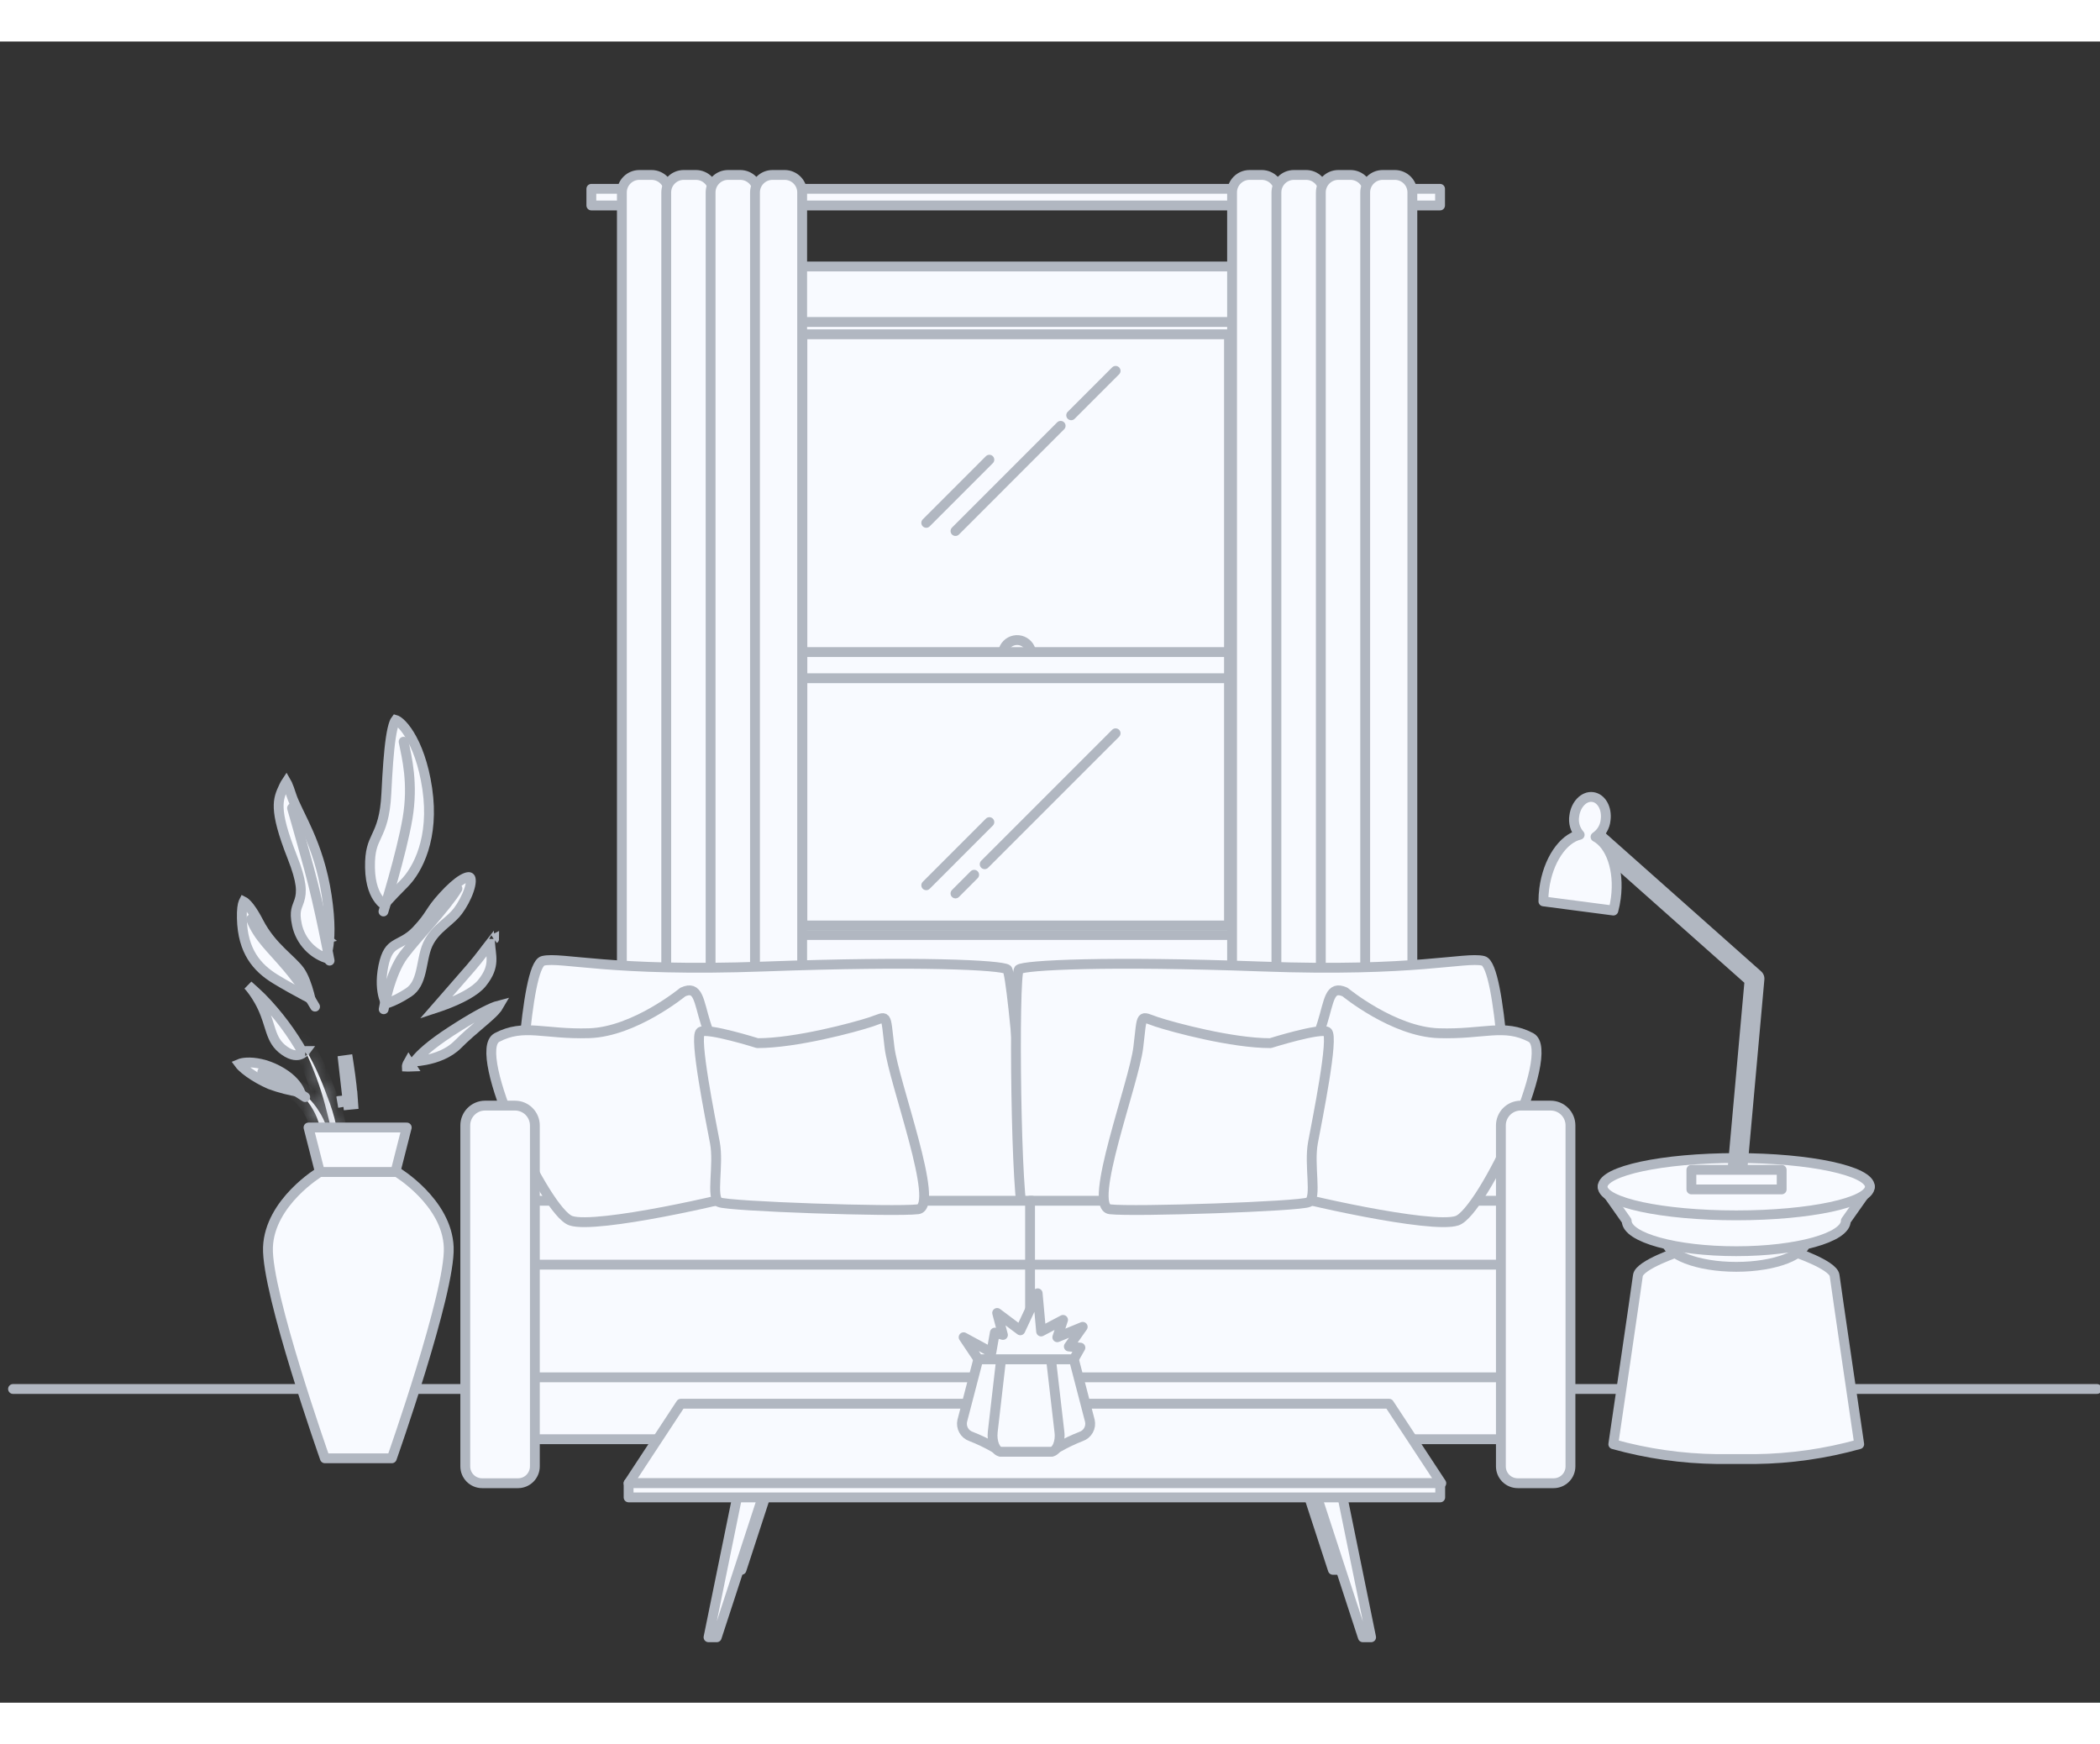 <svg width="177" height="147" viewBox="0 0 177 140" fill="none" xmlns="http://www.w3.org/2000/svg">
<rect x="0" y="0" width="177" height="140" fill="#333333" stroke="none"/>
<path d="M1.098 113.56L176.741 113.56" stroke="#B1B7C1" stroke-width="0.829" stroke-linecap="round" stroke-linejoin="round"/>
<path d="M105.481 22.235H65.738V76.938H105.481V22.235Z" fill="#F8FAFF" stroke="#B1B7C1" stroke-width="0.829" stroke-linecap="round" stroke-linejoin="round"/>
<path d="M103.585 24.673H67.63V74.497H103.585V24.673Z" fill="#F8FAFF" stroke="#B1B7C1" stroke-width="0.829" stroke-linecap="round" stroke-linejoin="round"/>
<path d="M89.398 32.387L80.533 41.255" stroke="#B1B7C1" stroke-width="0.829" stroke-linecap="round" stroke-linejoin="round"/>
<path d="M94.031 27.754L90.285 31.5" stroke="#B1B7C1" stroke-width="0.829" stroke-linecap="round" stroke-linejoin="round"/>
<path d="M83.389 35.242L78.069 40.565" stroke="#B1B7C1" stroke-width="0.829" stroke-linecap="round" stroke-linejoin="round"/>
<path d="M82.107 70.222L80.533 71.799" stroke="#B1B7C1" stroke-width="0.829" stroke-linecap="round" stroke-linejoin="round"/>
<path d="M94.031 58.299L82.994 69.335" stroke="#B1B7C1" stroke-width="0.829" stroke-linecap="round" stroke-linejoin="round"/>
<path d="M83.389 65.786L78.069 71.109" stroke="#B1B7C1" stroke-width="0.829" stroke-linecap="round" stroke-linejoin="round"/>
<path d="M86.927 51.639C86.927 51.402 86.856 51.17 86.724 50.974C86.591 50.777 86.404 50.623 86.185 50.533C85.966 50.443 85.725 50.42 85.492 50.466C85.26 50.513 85.046 50.627 84.879 50.795C84.712 50.963 84.598 51.177 84.552 51.409C84.506 51.642 84.529 51.883 84.62 52.102C84.711 52.321 84.865 52.508 85.062 52.639C85.259 52.771 85.491 52.841 85.728 52.841C86.046 52.84 86.352 52.714 86.576 52.488C86.801 52.263 86.927 51.957 86.927 51.639Z" fill="#F8FAFF" stroke="#B1B7C1" stroke-width="0.829" stroke-linecap="round" stroke-linejoin="round"/>
<path d="M103.585 51.454H67.63V53.659H103.585V51.454Z" fill="#F8FAFF" stroke="#B1B7C1" stroke-width="0.829" stroke-linecap="round" stroke-linejoin="round"/>
<path d="M106.651 18.959H64.805V23.635H106.651V18.959Z" fill="#F8FAFF" stroke="#B1B7C1" stroke-width="0.829" stroke-linecap="round" stroke-linejoin="round"/>
<path d="M106.651 75.301H64.805V79.976H106.651V75.301Z" fill="#F8FAFF" stroke="#B1B7C1" stroke-width="0.829" stroke-linecap="round" stroke-linejoin="round"/>
<path d="M121.377 12.414H49.842V13.817H121.377V12.414Z" fill="#F8FAFF" stroke="#B1B7C1" stroke-width="0.829" stroke-linecap="round" stroke-linejoin="round"/>
<path d="M54.915 11.244H53.89C53.075 11.244 52.415 11.905 52.415 12.719V83.644C52.415 84.459 53.075 85.119 53.89 85.119H54.915C55.73 85.119 56.39 84.459 56.39 83.644V12.719C56.39 11.905 55.73 11.244 54.915 11.244Z" fill="#F8FAFF" stroke="#B1B7C1" stroke-width="0.829" stroke-linecap="round" stroke-linejoin="round"/>
<path d="M58.654 11.244H57.629C56.814 11.244 56.154 11.905 56.154 12.719V83.644C56.154 84.459 56.814 85.119 57.629 85.119H58.654C59.469 85.119 60.13 84.459 60.13 83.644V12.719C60.13 11.905 59.469 11.244 58.654 11.244Z" fill="#F8FAFF" stroke="#B1B7C1" stroke-width="0.829" stroke-linecap="round" stroke-linejoin="round"/>
<path d="M62.393 11.244H61.368C60.553 11.244 59.893 11.905 59.893 12.719V83.644C59.893 84.459 60.553 85.119 61.368 85.119H62.393C63.208 85.119 63.868 84.459 63.868 83.644V12.719C63.868 11.905 63.208 11.244 62.393 11.244Z" fill="#F8FAFF" stroke="#B1B7C1" stroke-width="0.829" stroke-linecap="round" stroke-linejoin="round"/>
<path d="M66.136 11.244H65.111C64.296 11.244 63.635 11.905 63.635 12.719V83.644C63.635 84.459 64.296 85.119 65.111 85.119H66.136C66.95 85.119 67.611 84.459 67.611 83.644V12.719C67.611 11.905 66.95 11.244 66.136 11.244Z" fill="#F8FAFF" stroke="#B1B7C1" stroke-width="0.829" stroke-linecap="round" stroke-linejoin="round"/>
<path d="M106.346 11.244H105.32C104.506 11.244 103.845 11.905 103.845 12.719V83.644C103.845 84.459 104.506 85.119 105.32 85.119H106.346C107.16 85.119 107.821 84.459 107.821 83.644V12.719C107.821 11.905 107.16 11.244 106.346 11.244Z" fill="#F8FAFF" stroke="#B1B7C1" stroke-width="0.829" stroke-linecap="round" stroke-linejoin="round"/>
<path d="M110.085 11.244H109.06C108.245 11.244 107.584 11.905 107.584 12.719V83.644C107.584 84.459 108.245 85.119 109.06 85.119H110.085C110.9 85.119 111.56 84.459 111.56 83.644V12.719C111.56 11.905 110.9 11.244 110.085 11.244Z" fill="#F8FAFF" stroke="#B1B7C1" stroke-width="0.829" stroke-linecap="round" stroke-linejoin="round"/>
<path d="M113.827 11.244H112.802C111.987 11.244 111.327 11.905 111.327 12.719V83.644C111.327 84.459 111.987 85.119 112.802 85.119H113.827C114.642 85.119 115.302 84.459 115.302 83.644V12.719C115.302 11.905 114.642 11.244 113.827 11.244Z" fill="#F8FAFF" stroke="#B1B7C1" stroke-width="0.829" stroke-linecap="round" stroke-linejoin="round"/>
<path d="M117.566 11.244H116.541C115.726 11.244 115.066 11.905 115.066 12.719V83.644C115.066 84.459 115.726 85.119 116.541 85.119H117.566C118.381 85.119 119.042 84.459 119.042 83.644V12.719C119.042 11.905 118.381 11.244 117.566 11.244Z" fill="#F8FAFF" stroke="#B1B7C1" stroke-width="0.829" stroke-linecap="round" stroke-linejoin="round"/>
<path d="M43.737 91.351C43.737 91.351 44.213 77.837 45.771 77.476C47.328 77.114 51.393 78.435 64.433 77.955C77.474 77.476 84.413 77.837 84.893 78.195C85.373 78.553 87.045 98.773 86.329 99.013C85.613 99.253 70.656 97.699 64.433 97.817C58.21 97.936 45.649 99.013 44.575 98.773C43.5 98.534 43.737 91.351 43.737 91.351Z" fill="#F8FAFF" stroke="#B1B7C1" stroke-width="0.829" stroke-linecap="round" stroke-linejoin="round"/>
<path d="M127.045 91.351C127.045 91.351 126.565 77.837 125.011 77.476C123.457 77.114 119.389 78.435 106.349 77.955C93.308 77.476 86.368 77.837 85.889 78.195C85.409 78.553 85.616 98.773 86.335 99.013C87.055 99.253 100.135 97.699 106.349 97.817C112.562 97.936 125.133 99.013 126.207 98.773C127.282 98.534 127.045 91.351 127.045 91.351Z" fill="#F8FAFF" stroke="#B1B7C1" stroke-width="0.829" stroke-linecap="round" stroke-linejoin="round"/>
<path d="M129.283 112.29H43.862V117.794H129.283V112.29Z" fill="#F8FAFF" stroke="#B1B7C1" stroke-width="0.829" stroke-linecap="round" stroke-linejoin="round"/>
<path d="M86.973 97.696H43.862V107.195H86.973V97.696Z" fill="#F8FAFF" stroke="#B1B7C1" stroke-width="0.829" stroke-linecap="round" stroke-linejoin="round"/>
<path d="M128.967 97.696H86.819V107.195H128.967V97.696Z" fill="#F8FAFF" stroke="#B1B7C1" stroke-width="0.829" stroke-linecap="round" stroke-linejoin="round"/>
<path d="M86.973 103.081H43.862V112.58H86.973V103.081Z" fill="#F8FAFF" stroke="#B1B7C1" stroke-width="0.829" stroke-linecap="round" stroke-linejoin="round"/>
<path d="M128.967 103.081H86.819V112.58H128.967V103.081Z" fill="#F8FAFF" stroke="#B1B7C1" stroke-width="0.829" stroke-linecap="round" stroke-linejoin="round"/>
<path d="M57.553 80.107C57.553 80.107 53.482 83.455 49.668 83.577C45.853 83.698 44.164 82.739 41.891 83.935C39.617 85.131 45.961 98.651 48.114 99.378C50.266 100.104 61.752 97.462 63.067 96.986C64.381 96.509 60.077 84.661 59.479 82.749C58.881 80.837 58.867 79.509 57.553 80.107Z" fill="#F8FAFF" stroke="#B1B7C1" stroke-width="0.829" stroke-linecap="round" stroke-linejoin="round"/>
<path d="M63.842 84.415C63.842 84.415 59.656 83.1 59.058 83.458C58.46 83.817 59.892 90.877 60.254 92.79C60.615 94.702 59.892 97.455 60.612 97.817C61.331 98.178 75.447 98.651 77.369 98.415C79.291 98.178 75.335 87.766 74.974 84.776C74.612 81.786 74.855 82.147 73.419 82.621C71.984 83.094 67.065 84.415 63.842 84.415Z" fill="#F8FAFF" stroke="#B1B7C1" stroke-width="0.829" stroke-linecap="round" stroke-linejoin="round"/>
<path d="M113.367 80.107C113.367 80.107 117.435 83.455 121.253 83.577C125.071 83.698 126.756 82.739 129.03 83.935C131.303 85.131 124.962 98.651 122.807 99.378C120.651 100.104 109.168 97.462 107.854 96.986C106.539 96.509 110.844 84.661 111.442 82.749C112.04 80.837 112.049 79.509 113.367 80.107Z" fill="#F8FAFF" stroke="#B1B7C1" stroke-width="0.829" stroke-linecap="round" stroke-linejoin="round"/>
<path d="M107.075 84.415C107.075 84.415 111.264 83.1 111.862 83.458C112.46 83.817 111.024 90.877 110.666 92.79C110.308 94.702 111.024 97.455 110.305 97.817C109.585 98.178 95.47 98.651 93.548 98.415C91.626 98.178 95.581 87.766 95.94 84.776C96.298 81.786 96.058 82.147 97.494 82.621C98.93 83.094 103.845 84.415 107.075 84.415Z" fill="#F8FAFF" stroke="#B1B7C1" stroke-width="0.829" stroke-linecap="round" stroke-linejoin="round"/>
<path d="M40.882 89.678H43.408C43.852 89.678 44.277 89.854 44.591 90.168C44.904 90.481 45.081 90.907 45.081 91.35V120.083C45.081 120.46 44.931 120.821 44.665 121.087C44.399 121.353 44.038 121.503 43.661 121.503H40.635C40.259 121.503 39.898 121.353 39.632 121.087C39.365 120.821 39.216 120.46 39.216 120.083V91.35C39.216 90.908 39.391 90.483 39.703 90.17C40.016 89.856 40.439 89.68 40.882 89.678Z" fill="#F8FAFF" stroke="#B1B7C1" stroke-width="0.829" stroke-linecap="round" stroke-linejoin="round"/>
<path d="M128.179 89.678H130.695C131.139 89.678 131.564 89.854 131.878 90.168C132.192 90.481 132.368 90.907 132.368 91.35V120.083C132.368 120.46 132.218 120.821 131.952 121.087C131.686 121.353 131.325 121.503 130.948 121.503H127.922C127.546 121.503 127.185 121.353 126.919 121.087C126.652 120.821 126.503 120.46 126.503 120.083V91.35C126.503 91.13 126.546 90.912 126.631 90.709C126.715 90.506 126.838 90.322 126.994 90.166C127.15 90.011 127.334 89.888 127.538 89.804C127.741 89.72 127.959 89.677 128.179 89.678Z" fill="#F8FAFF" stroke="#B1B7C1" stroke-width="0.829" stroke-linecap="round" stroke-linejoin="round"/>
<path d="M154.631 103.995C154.516 103.088 151.063 101.948 151.063 101.948L146.342 102.171L141.62 101.948C141.62 101.948 138.167 103.088 138.052 103.995C137.937 104.902 135.979 118.215 135.979 118.215C138.829 119.01 141.77 119.431 144.728 119.467H147.955C150.913 119.431 153.855 119.01 156.705 118.215C156.705 118.215 154.746 104.905 154.631 103.995Z" fill="#F8FAFF" stroke="#B1B7C1" stroke-width="0.829" stroke-linecap="round" stroke-linejoin="round"/>
<path d="M146.342 103.266C149.612 103.266 152.262 102.243 152.262 100.982C152.262 99.721 149.612 98.699 146.342 98.699C143.072 98.699 140.421 99.721 140.421 100.982C140.421 102.243 143.072 103.266 146.342 103.266Z" fill="#F8FAFF" stroke="#B1B7C1" stroke-width="0.829" stroke-linecap="round" stroke-linejoin="round"/>
<path d="M135.078 96.511L137.105 99.386C137.105 100.802 141.242 101.949 146.341 101.949C151.441 101.949 155.577 100.802 155.577 99.386L157.605 96.511H135.078Z" fill="#F8FAFF" stroke="#B1B7C1" stroke-width="0.829" stroke-linecap="round" stroke-linejoin="round"/>
<path d="M146.341 98.927C152.562 98.927 157.605 97.845 157.605 96.512C157.605 95.178 152.562 94.097 146.341 94.097C140.121 94.097 135.078 95.178 135.078 96.512C135.078 97.845 140.121 98.927 146.341 98.927Z" fill="#F8FAFF" stroke="#B1B7C1" stroke-width="0.829" stroke-linecap="round" stroke-linejoin="round"/>
<path d="M146.365 95.917L147.886 78.983L134.313 66.931" stroke="#B1B7C1" stroke-width="1.657" stroke-linecap="round" stroke-linejoin="round"/>
<path d="M134.48 67.032C134.719 66.872 134.919 66.661 135.066 66.415C135.213 66.168 135.304 65.892 135.331 65.606C135.46 64.62 134.97 63.766 134.241 63.671C133.511 63.575 132.818 64.285 132.69 65.258C132.642 65.541 132.658 65.831 132.736 66.107C132.815 66.383 132.954 66.639 133.143 66.855C131.734 67.183 130.469 69.03 130.156 71.399C130.109 71.753 130.086 72.109 130.087 72.466L135.985 73.239C136.078 72.895 136.147 72.546 136.192 72.194C136.504 69.822 135.758 67.709 134.48 67.032Z" fill="#F8FAFF" stroke="#B1B7C1" stroke-width="0.829" stroke-linecap="round" stroke-linejoin="round"/>
<path d="M150.17 95.092H142.56V96.741H150.17V95.092Z" fill="#F8FAFF" stroke="#B1B7C1" stroke-width="0.829" stroke-linecap="round" stroke-linejoin="round"/>
<path d="M110.511 116.418L113.038 128.802H112.341L108.362 116.609L110.511 116.418Z" fill="#F8FAFF" stroke="#B1B7C1" stroke-width="0.829" stroke-linecap="round" stroke-linejoin="round"/>
<path d="M64.328 116.418L61.801 128.802H62.498L66.477 116.609L64.328 116.418Z" fill="#F8FAFF" stroke="#B1B7C1" stroke-width="0.829" stroke-linecap="round" stroke-linejoin="round"/>
<path d="M62.245 122.106L59.718 134.486H60.411L64.394 122.297L62.245 122.106Z" fill="#F8FAFF" stroke="#B1B7C1" stroke-width="0.829" stroke-linecap="round" stroke-linejoin="round"/>
<path d="M113.038 122.106L115.565 134.486H114.868L110.889 122.297L113.038 122.106Z" fill="#F8FAFF" stroke="#B1B7C1" stroke-width="0.829" stroke-linecap="round" stroke-linejoin="round"/>
<path d="M121.482 121.503L117.079 114.803H57.385L52.982 121.503H121.482Z" fill="#F8FAFF" stroke="#B1B7C1" stroke-width="0.829" stroke-linecap="round" stroke-linejoin="round"/>
<path d="M121.39 121.501H52.982V122.697H121.39V121.501Z" fill="#F8FAFF" stroke="#B1B7C1" stroke-width="0.829" stroke-linecap="round" stroke-linejoin="round"/>
<path d="M89.183 118.488L88.589 118.849H84.377L83.782 118.488C83.159 118.131 82.51 117.821 81.84 117.561C81.578 117.47 81.358 117.286 81.222 117.044C81.087 116.802 81.044 116.518 81.104 116.247L82.458 111.046H90.508L91.861 116.247C91.921 116.518 91.879 116.802 91.743 117.044C91.608 117.286 91.388 117.47 91.125 117.561C90.456 117.821 89.807 118.131 89.183 118.488Z" fill="#F8FAFF" stroke="#B1B7C1" stroke-width="0.829" stroke-linecap="round" stroke-linejoin="round"/>
<path d="M88.589 118.851H84.377C83.917 118.851 83.575 118.032 83.674 117.172L84.38 111.054H88.586L89.292 117.172C89.407 118.032 89.049 118.851 88.589 118.851Z" fill="#F8FAFF" stroke="#B1B7C1" stroke-width="0.829" stroke-linecap="round" stroke-linejoin="round"/>
<path d="M82.458 111.053L81.219 109.2L83.559 110.468L83.851 108.809L84.534 109.006L84.045 107.153L85.997 108.615L87.459 105.497L87.751 108.714L89.601 107.738L89.115 109.2L91.257 108.323L90.087 109.979L91.063 110.077L90.508 111.053H82.458Z" fill="#F8FAFF" stroke="#B1B7C1" stroke-width="0.829" stroke-linecap="round" stroke-linejoin="round"/>
<path d="M30.642 92.692C30.637 92.692 30.631 92.69 30.627 92.686C30.623 92.683 30.62 92.678 30.619 92.672C30.619 92.671 30.619 92.67 30.619 92.669C30.617 92.66 30.616 92.65 30.614 92.641C30.596 92.523 30.577 92.405 30.559 92.287C30.585 92.281 30.611 92.278 30.638 92.278L30.642 92.692ZM30.642 92.692C30.649 92.692 30.654 92.69 30.659 92.685C30.663 92.681 30.666 92.675 30.666 92.669C30.666 92.668 30.666 92.667 30.666 92.666C30.666 92.665 30.666 92.665 30.666 92.665C30.666 92.657 30.666 92.65 30.666 92.642C30.665 92.52 30.663 92.399 30.66 92.278L30.642 92.692Z" fill="#F8FAFF" stroke="#B1B7C1" stroke-width="0.829"/>
<path d="M31.46 92.477L31.46 92.476C31.46 92.476 31.46 92.477 31.46 92.477Z" fill="#F8FAFF" stroke="#B1B7C1" stroke-width="0.829"/>
<path d="M36.929 81.188L36.928 81.188L36.929 81.188L36.931 81.188L36.929 81.188Z" fill="#F8FAFF" stroke="#B1B7C1" stroke-width="0.829"/>
<path d="M33.068 92.244L33.08 92.232L33.068 92.244Z" fill="#F8FAFF" stroke="#B1B7C1" stroke-width="0.829"/>
<path d="M29.723 88.867C29.731 88.982 29.74 89.096 29.749 89.211C29.768 89.466 29.788 89.722 29.805 89.979L29.67 88.879L29.67 88.879C29.67 88.877 29.67 88.874 29.669 88.872L29.723 88.867ZM29.723 88.867C29.626 87.71 29.456 86.561 29.276 85.415C29.325 85.829 29.37 86.243 29.416 86.656L29.428 86.768C29.506 87.469 29.583 88.169 29.669 88.871L29.723 88.867ZM29.758 92.994L29.801 93.352L29.802 93.352L29.804 93.376L29.805 93.379C29.805 93.379 29.805 93.401 29.828 93.401C29.834 93.401 29.84 93.399 29.844 93.395C29.848 93.391 29.851 93.385 29.851 93.379L29.758 92.994ZM29.758 92.994C29.78 92.989 29.804 92.987 29.828 92.987C29.84 92.987 29.852 92.988 29.865 92.989L29.758 92.994ZM27.465 75.587C27.466 75.593 27.468 75.598 27.469 75.604L27.453 75.607L27.452 75.607L27.451 75.608L27.452 75.606L27.452 75.606L27.465 75.587ZM27.465 75.587C27.461 75.584 27.457 75.582 27.452 75.582C27.447 75.582 27.443 75.584 27.439 75.587C27.439 75.587 27.427 75.587 27.422 75.596L27.439 75.592L27.442 75.592L27.452 75.59L27.465 75.587ZM27.45 75.609L27.452 75.609L27.454 75.609L27.47 75.607C27.472 75.618 27.475 75.63 27.477 75.642C27.502 75.756 27.527 75.87 27.551 75.984C27.53 75.99 27.508 75.993 27.485 75.995C27.474 75.931 27.463 75.867 27.452 75.803C27.448 75.778 27.443 75.752 27.439 75.727C27.439 75.727 27.439 75.727 27.439 75.727M27.439 75.727L27.439 75.624L27.425 75.645C27.43 75.672 27.434 75.7 27.439 75.727ZM28.866 85.471C29.046 86.617 29.214 87.755 29.31 88.9C29.31 88.908 29.311 88.916 29.311 88.923C29.311 88.923 29.311 88.923 29.311 88.923C29.319 89.031 29.328 89.138 29.336 89.245C29.356 89.504 29.375 89.761 29.393 90.018L29.259 88.93C29.172 88.222 29.094 87.517 29.017 86.814C28.967 86.366 28.918 85.919 28.866 85.471Z" fill="#F8FAFF" stroke="#B1B7C1" stroke-width="0.829"/>
<path d="M28.915 89.792C28.888 89.476 28.858 89.161 28.825 88.844L28.915 89.792ZM28.915 89.792C28.859 89.478 28.805 89.167 28.756 88.853L28.915 89.792ZM28.984 92.433C28.988 92.437 28.994 92.439 28.999 92.439C29.005 92.439 29.011 92.436 29.016 92.432C29.02 92.428 29.022 92.422 29.022 92.416C29.022 92.415 29.022 92.414 29.022 92.412C29.022 92.411 29.022 92.41 29.022 92.409C29.022 92.402 29.022 92.395 29.022 92.389C29.022 92.267 29.022 92.146 29.022 92.025C29.014 92.025 29.007 92.025 28.999 92.025L28.984 92.433Z" fill="#F8FAFF" stroke="#B1B7C1" stroke-width="0.829"/>
<mask id="path-58-inside-1_351_1337" fill="white">
<path d="M27.59 88.92C27.314 88.138 26.992 87.369 26.644 86.62C26.291 85.87 25.894 85.141 25.454 84.439C25.449 84.436 25.444 84.434 25.438 84.434C25.432 84.434 25.426 84.436 25.421 84.439C25.418 84.443 25.416 84.449 25.416 84.455C25.416 84.461 25.418 84.467 25.421 84.471C25.806 85.2 26.146 85.952 26.44 86.722C26.742 87.488 27.015 88.263 27.245 89.052C27.475 89.84 27.646 90.638 27.856 91.43C28.066 92.222 28.253 93.017 28.513 93.819C28.517 93.821 28.521 93.822 28.525 93.822C28.529 93.822 28.532 93.821 28.536 93.819C28.542 93.819 28.548 93.817 28.552 93.812C28.557 93.808 28.559 93.802 28.559 93.796C28.57 92.961 28.492 92.127 28.326 91.309C28.146 90.494 27.9 89.695 27.59 88.92Z"/>
</mask>
<path d="M27.59 88.92C27.314 88.138 26.992 87.369 26.644 86.62C26.291 85.87 25.894 85.141 25.454 84.439C25.449 84.436 25.444 84.434 25.438 84.434C25.432 84.434 25.426 84.436 25.421 84.439C25.418 84.443 25.416 84.449 25.416 84.455C25.416 84.461 25.418 84.467 25.421 84.471C25.806 85.2 26.146 85.952 26.44 86.722C26.742 87.488 27.015 88.263 27.245 89.052C27.475 89.84 27.646 90.638 27.856 91.43C28.066 92.222 28.253 93.017 28.513 93.819C28.517 93.821 28.521 93.822 28.525 93.822C28.529 93.822 28.532 93.821 28.536 93.819C28.542 93.819 28.548 93.817 28.552 93.812C28.557 93.808 28.559 93.802 28.559 93.796C28.57 92.961 28.492 92.127 28.326 91.309C28.146 90.494 27.9 89.695 27.59 88.92Z" fill="#F8FAFF"/>
<path d="M27.59 88.92L26.809 89.196L26.814 89.212L26.821 89.228L27.59 88.92ZM26.644 86.62L27.395 86.271L27.393 86.268L26.644 86.62ZM25.454 84.439L26.157 83.999L26.047 83.824L25.868 83.721L25.454 84.439ZM25.438 84.434V85.263V84.434ZM25.421 84.439L25.007 83.721L24.872 83.799L24.774 83.921L25.421 84.439ZM25.416 84.455H26.244H25.416ZM25.421 84.471L26.154 84.085L26.117 84.015L26.068 83.954L25.421 84.471ZM26.44 86.722L25.666 87.017L25.669 87.026L26.44 86.722ZM28.513 93.819L27.725 94.074L27.834 94.41L28.151 94.564L28.513 93.819ZM28.525 93.822V92.993V93.822ZM28.536 93.819V92.991H28.345L28.174 93.074L28.536 93.819ZM28.559 93.796L27.731 93.785V93.796H28.559ZM28.326 91.309L29.138 91.144L29.135 91.131L28.326 91.309ZM28.371 88.644C28.085 87.833 27.752 87.039 27.395 86.271L25.892 86.969C26.232 87.7 26.543 88.444 26.809 89.196L28.371 88.644ZM27.393 86.268C27.026 85.488 26.613 84.73 26.157 83.999L24.752 84.878C25.174 85.553 25.555 86.252 25.894 86.973L27.393 86.268ZM25.868 83.721C25.737 83.645 25.589 83.606 25.438 83.606V85.263C25.298 85.263 25.161 85.226 25.04 85.156L25.868 83.721ZM25.438 83.606C25.287 83.606 25.138 83.645 25.007 83.721L25.835 85.156C25.715 85.226 25.577 85.263 25.438 85.263V83.606ZM24.774 83.921C24.653 84.073 24.587 84.261 24.587 84.455H26.244C26.244 84.637 26.182 84.814 26.068 84.956L24.774 83.921ZM24.587 84.455C24.587 84.649 24.653 84.838 24.774 84.989L26.068 83.954C26.182 84.096 26.244 84.273 26.244 84.455H24.587ZM24.689 84.858C25.058 85.557 25.384 86.278 25.666 87.017L27.214 86.427C26.908 85.625 26.554 84.843 26.154 84.085L24.689 84.858ZM25.669 87.026C25.964 87.773 26.228 88.524 26.45 89.284L28.04 88.82C27.802 88.002 27.52 87.203 27.21 86.418L25.669 87.026ZM26.45 89.284C26.68 90.074 26.827 90.785 27.055 91.643L28.657 91.218C28.464 90.492 28.27 89.606 28.04 88.82L26.45 89.284ZM27.055 91.643C27.258 92.406 27.456 93.244 27.725 94.074L29.301 93.564C29.051 92.79 28.875 92.039 28.657 91.218L27.055 91.643ZM28.151 94.564C28.267 94.621 28.395 94.65 28.525 94.65V92.993C28.646 92.993 28.766 93.021 28.876 93.074L28.151 94.564ZM28.525 94.65C28.654 94.65 28.782 94.621 28.899 94.564L28.174 93.074C28.283 93.021 28.403 92.993 28.525 92.993V94.65ZM28.536 94.648C28.762 94.648 28.979 94.558 29.138 94.398L27.966 93.227C28.117 93.076 28.322 92.991 28.536 92.991V94.648ZM29.138 94.398C29.298 94.238 29.388 94.022 29.388 93.796H27.731C27.731 93.583 27.815 93.378 27.966 93.227L29.138 94.398ZM29.387 93.807C29.399 92.913 29.316 92.02 29.138 91.144L27.514 91.474C27.668 92.234 27.741 93.009 27.731 93.785L29.387 93.807ZM29.135 91.131C28.946 90.271 28.686 89.429 28.359 88.612L26.821 89.228C27.114 89.961 27.347 90.716 27.517 91.487L29.135 91.131Z" fill="#B1B7C1" mask="url(#path-58-inside-1_351_1337)"/>
<mask id="path-60-inside-2_351_1337" fill="white">
<path d="M27.537 91.532C27.386 91.043 27.164 90.578 26.88 90.152C26.616 89.715 26.294 89.315 25.924 88.963C25.734 88.792 25.53 88.638 25.313 88.503C25.1 88.365 24.867 88.259 24.623 88.191C24.619 88.188 24.614 88.186 24.61 88.186C24.605 88.186 24.6 88.188 24.597 88.191C24.593 88.195 24.591 88.201 24.591 88.207C24.591 88.213 24.593 88.219 24.597 88.224C25.038 88.436 25.428 88.739 25.743 89.114C26.063 89.479 26.331 89.886 26.542 90.323C26.768 90.754 26.87 91.227 27.084 91.667C27.169 91.894 27.255 92.124 27.357 92.35C27.442 92.587 27.543 92.817 27.659 93.04C27.662 93.042 27.665 93.044 27.669 93.044C27.672 93.044 27.676 93.042 27.678 93.04C27.685 93.04 27.691 93.038 27.695 93.034C27.699 93.029 27.701 93.023 27.701 93.017C27.711 92.763 27.702 92.508 27.675 92.255C27.641 92.012 27.595 91.771 27.537 91.532Z"/>
</mask>
<path d="M27.537 91.532C27.386 91.043 27.164 90.578 26.88 90.152C26.616 89.715 26.294 89.315 25.924 88.963C25.734 88.792 25.53 88.638 25.313 88.503C25.1 88.365 24.867 88.259 24.623 88.191C24.619 88.188 24.614 88.186 24.61 88.186C24.605 88.186 24.6 88.188 24.597 88.191C24.593 88.195 24.591 88.201 24.591 88.207C24.591 88.213 24.593 88.219 24.597 88.224C25.038 88.436 25.428 88.739 25.743 89.114C26.063 89.479 26.331 89.886 26.542 90.323C26.768 90.754 26.87 91.227 27.084 91.667C27.169 91.894 27.255 92.124 27.357 92.35C27.442 92.587 27.543 92.817 27.659 93.04C27.662 93.042 27.665 93.044 27.669 93.044C27.672 93.044 27.676 93.042 27.678 93.04C27.685 93.04 27.691 93.038 27.695 93.034C27.699 93.029 27.701 93.023 27.701 93.017C27.711 92.763 27.702 92.508 27.675 92.255C27.641 92.012 27.595 91.771 27.537 91.532Z" fill="#F8FAFF"/>
<path d="M27.537 91.532L28.342 91.336L28.336 91.311L28.329 91.287L27.537 91.532ZM26.88 90.152L26.171 90.581L26.181 90.597L26.191 90.612L26.88 90.152ZM25.924 88.963L26.495 88.363L26.487 88.355L26.478 88.347L25.924 88.963ZM25.313 88.503L24.862 89.198L24.868 89.202L24.874 89.206L25.313 88.503ZM24.623 88.191L24.149 88.871L24.264 88.951L24.399 88.988L24.623 88.191ZM24.597 88.191L24.123 87.511L24.025 87.579L23.95 87.673L24.597 88.191ZM24.591 88.207H25.419H24.591ZM24.597 88.224L23.95 88.741L24.068 88.888L24.237 88.97L24.597 88.224ZM25.743 89.114L25.109 89.647L25.114 89.653L25.119 89.659L25.743 89.114ZM26.542 90.323L25.795 90.683L25.802 90.696L25.809 90.709L26.542 90.323ZM27.084 91.667L27.859 91.375L27.846 91.339L27.829 91.305L27.084 91.667ZM27.357 92.35L28.136 92.069L28.125 92.039L28.112 92.011L27.357 92.35ZM27.659 93.04L26.924 93.422L27.011 93.59L27.162 93.703L27.659 93.04ZM27.669 93.044V93.872V93.044ZM27.678 93.04V92.212H27.402L27.181 92.377L27.678 93.04ZM27.701 93.017L26.874 92.987L26.873 93.002V93.017H27.701ZM27.675 92.255L28.499 92.168L28.498 92.154L28.496 92.141L27.675 92.255ZM28.329 91.287C28.154 90.722 27.898 90.185 27.569 89.692L26.191 90.612C26.431 90.972 26.618 91.364 26.746 91.777L28.329 91.287ZM27.589 89.723C27.286 89.223 26.919 88.766 26.495 88.363L25.353 89.563C25.67 89.865 25.945 90.207 26.171 90.581L27.589 89.723ZM26.478 88.347C26.252 88.144 26.009 87.961 25.751 87.8L24.874 89.206C25.05 89.315 25.216 89.44 25.37 89.579L26.478 88.347ZM25.764 87.808C25.481 87.624 25.172 87.484 24.847 87.393L24.399 88.988C24.563 89.034 24.719 89.105 24.862 89.198L25.764 87.808ZM25.096 87.511C24.954 87.412 24.784 87.358 24.61 87.358V89.015C24.445 89.015 24.284 88.964 24.149 88.871L25.096 87.511ZM24.61 87.358C24.435 87.358 24.265 87.412 24.123 87.511L25.07 88.871C24.936 88.964 24.775 89.015 24.61 89.015V87.358ZM23.95 87.673C23.828 87.824 23.762 88.013 23.762 88.207H25.419C25.419 88.389 25.357 88.566 25.243 88.709L23.95 87.673ZM23.762 88.207C23.762 88.401 23.828 88.59 23.95 88.741L25.243 87.706C25.357 87.848 25.419 88.025 25.419 88.207H23.762ZM24.237 88.97C24.573 89.131 24.87 89.362 25.109 89.647L26.378 88.581C25.987 88.116 25.503 87.74 24.956 87.477L24.237 88.97ZM25.119 89.659C25.39 89.968 25.617 90.313 25.795 90.683L27.288 89.963C27.045 89.459 26.735 88.99 26.367 88.569L25.119 89.659ZM25.809 90.709C25.891 90.865 25.955 91.038 26.037 91.268C26.113 91.482 26.207 91.758 26.338 92.028L27.829 91.305C27.747 91.135 27.684 90.955 27.599 90.715C27.519 90.49 27.419 90.212 27.275 89.937L25.809 90.709ZM26.309 91.959C26.391 92.178 26.486 92.435 26.601 92.69L28.112 92.011C28.023 91.812 27.947 91.609 27.859 91.375L26.309 91.959ZM26.577 92.632C26.675 92.903 26.791 93.167 26.924 93.422L28.394 92.659C28.295 92.468 28.209 92.271 28.136 92.069L26.577 92.632ZM27.162 93.703C27.309 93.813 27.487 93.872 27.669 93.872V92.215C27.843 92.215 28.015 92.271 28.156 92.377L27.162 93.703ZM27.669 93.872C27.851 93.872 28.029 93.813 28.176 93.703L27.181 92.377C27.323 92.271 27.494 92.215 27.669 92.215V93.872ZM27.678 93.869C27.904 93.869 28.121 93.779 28.281 93.619L27.109 92.448C27.26 92.297 27.465 92.212 27.678 92.212V93.869ZM28.281 93.619C28.441 93.46 28.53 93.243 28.53 93.017H26.873C26.873 92.804 26.958 92.599 27.109 92.448L28.281 93.619ZM28.529 93.048C28.54 92.754 28.53 92.46 28.499 92.168L26.851 92.342C26.874 92.556 26.881 92.772 26.874 92.987L28.529 93.048ZM28.496 92.141C28.458 91.87 28.407 91.602 28.342 91.336L26.732 91.728C26.784 91.94 26.825 92.154 26.855 92.37L28.496 92.141Z" fill="#B1B7C1" mask="url(#path-60-inside-2_351_1337)"/>
<path d="M25.028 74.439L25.028 74.439C24.896 73.822 24.91 73.458 24.962 73.198C24.988 73.064 25.027 72.946 25.074 72.82C25.086 72.788 25.099 72.754 25.113 72.718C25.151 72.619 25.194 72.507 25.229 72.394C25.453 71.69 25.459 70.823 24.631 68.723C23.818 66.662 23.526 65.443 23.49 64.611C23.455 63.81 23.656 63.351 23.93 62.773C24.01 62.603 24.077 62.486 24.129 62.408C24.153 62.449 24.181 62.503 24.213 62.573C24.312 62.787 24.42 63.086 24.544 63.474C24.68 63.899 24.901 64.372 25.151 64.89C25.194 64.978 25.237 65.068 25.282 65.159C25.503 65.615 25.747 66.118 25.995 66.685C26.589 68.042 27.204 69.764 27.542 72.012C27.882 74.271 27.8 75.667 27.646 76.482C27.579 76.831 27.5 77.072 27.436 77.229C26.886 77.023 26.389 76.694 25.985 76.264C25.506 75.754 25.175 75.123 25.028 74.439ZM24.23 62.285C24.23 62.285 24.23 62.285 24.229 62.286L24.23 62.285Z" fill="#F8FAFF" stroke="#B1B7C1" stroke-width="0.829"/>
<path d="M32.629 72.458C32.527 72.57 32.442 72.665 32.373 72.744C32.258 72.662 32.112 72.534 31.963 72.346C31.61 71.901 31.21 71.082 31.185 69.62C31.172 68.878 31.238 68.379 31.339 67.99C31.437 67.609 31.573 67.317 31.733 66.973L31.746 66.944C32.092 66.201 32.468 65.348 32.564 63.368C32.658 61.452 32.767 59.838 32.937 58.7C33.022 58.127 33.119 57.7 33.226 57.421C33.276 57.292 33.32 57.216 33.352 57.175C33.366 57.179 33.386 57.187 33.411 57.199C33.486 57.234 33.584 57.297 33.703 57.4C33.941 57.606 34.227 57.941 34.522 58.422C35.109 59.38 35.705 60.88 36.012 62.968C36.622 67.116 35.215 69.811 34.056 70.966C33.422 71.599 32.946 72.107 32.629 72.458Z" fill="#F8FAFF" stroke="#B1B7C1" stroke-width="0.829"/>
<path d="M26.169 80.666C26.019 80.588 25.853 80.5 25.675 80.406C24.94 80.014 24.006 79.5 23.2 79.006C22.421 78.527 21.738 77.941 21.24 77.14C20.744 76.341 20.415 75.302 20.385 73.889C20.369 73.161 20.435 72.744 20.52 72.54C20.53 72.516 20.54 72.497 20.547 72.483C20.584 72.502 20.638 72.538 20.711 72.603C20.807 72.689 20.917 72.81 21.038 72.966C21.278 73.279 21.54 73.707 21.8 74.213C22.363 75.305 23.073 76.093 23.723 76.735C23.885 76.895 24.044 77.046 24.195 77.19C24.206 77.2 24.216 77.21 24.227 77.22C24.367 77.353 24.5 77.479 24.625 77.603C24.896 77.869 25.117 78.107 25.283 78.342C25.614 78.812 25.882 79.581 26.069 80.276C26.106 80.412 26.139 80.543 26.169 80.666Z" fill="#F8FAFF" stroke="#B1B7C1" stroke-width="0.829"/>
<path d="M20.915 79.539C21.272 79.848 21.659 80.203 22.063 80.596C23.423 81.988 24.594 83.552 25.546 85.248C25.484 85.293 25.408 85.337 25.319 85.37C25.07 85.465 24.633 85.514 23.979 85.05C23.325 84.588 23.065 84.068 22.836 83.394C22.787 83.25 22.739 83.096 22.688 82.934C22.502 82.338 22.279 81.626 21.839 80.85C21.507 80.265 21.2 79.855 20.915 79.539ZM25.729 85.08C25.729 85.08 25.728 85.08 25.727 85.082L25.728 85.081L25.729 85.08L25.729 85.08Z" fill="#F8FAFF" stroke="#B1B7C1" stroke-width="0.829"/>
<path d="M23.417 86.698C24.421 87.229 24.91 87.803 25.159 88.239C25.223 88.353 25.271 88.454 25.308 88.544C24.44 88.414 23.587 88.195 22.762 87.892C22.132 87.621 21.502 87.262 21.002 86.905C20.751 86.725 20.539 86.551 20.379 86.394C20.288 86.304 20.221 86.228 20.175 86.165C20.297 86.113 20.503 86.062 20.792 86.047C21.452 86.012 22.413 86.166 23.417 86.698Z" fill="#F8FAFF" stroke="#B1B7C1" stroke-width="0.829"/>
<path d="M32.539 81.082C32.476 80.956 32.399 80.773 32.331 80.534C32.176 79.986 32.069 79.126 32.307 77.935C32.427 77.338 32.578 76.959 32.74 76.699C32.898 76.447 33.078 76.29 33.29 76.154C33.4 76.083 33.518 76.019 33.654 75.948C33.677 75.935 33.701 75.923 33.725 75.91C33.839 75.851 33.963 75.785 34.089 75.713C34.403 75.534 34.743 75.302 35.09 74.935C35.735 74.253 36.001 73.855 36.262 73.457C36.268 73.448 36.274 73.439 36.28 73.43C36.521 73.063 36.764 72.692 37.356 72.041C37.974 71.362 38.536 70.865 38.983 70.606C39.208 70.476 39.372 70.425 39.478 70.418C39.565 70.412 39.599 70.434 39.628 70.467C39.649 70.49 39.695 70.574 39.685 70.79C39.676 70.996 39.618 71.258 39.515 71.555C39.31 72.149 38.954 72.801 38.601 73.271C38.325 73.639 37.99 73.928 37.616 74.25C37.524 74.33 37.429 74.412 37.332 74.498C36.858 74.915 36.364 75.403 36.044 76.113C35.884 76.47 35.785 76.868 35.705 77.253C35.675 77.395 35.648 77.534 35.621 77.67C35.572 77.918 35.525 78.16 35.465 78.406C35.282 79.154 35.017 79.761 34.437 80.143C33.748 80.596 33.195 80.848 32.822 80.987C32.712 81.028 32.617 81.059 32.539 81.082Z" fill="#F8FAFF" stroke="#B1B7C1" stroke-width="0.829"/>
<path d="M36.728 81.454C36.852 81.312 36.985 81.16 37.125 81C37.895 80.121 38.868 79.005 39.685 78.063C40.102 77.583 40.454 77.132 40.745 76.748C40.824 76.644 40.897 76.547 40.966 76.456C41.093 76.288 41.204 76.141 41.302 76.016C41.317 76.185 41.338 76.349 41.357 76.503C41.364 76.562 41.371 76.62 41.378 76.676C41.413 76.967 41.437 77.233 41.423 77.503C41.397 78.019 41.23 78.597 40.621 79.352C40.339 79.701 39.885 80.039 39.33 80.353C38.78 80.663 38.159 80.933 37.57 81.156C37.275 81.268 36.99 81.368 36.728 81.454ZM41.651 75.629C41.651 75.63 41.647 75.632 41.64 75.636C41.647 75.631 41.651 75.629 41.651 75.629Z" fill="#F8FAFF" stroke="#B1B7C1" stroke-width="0.829"/>
<path d="M35.864 85.838C35.519 85.905 35.204 85.941 34.948 85.961C34.972 85.929 34.998 85.895 35.026 85.859C35.419 85.366 36.258 84.562 38.027 83.413C39.814 82.254 41.052 81.586 41.781 81.32C41.891 81.281 41.984 81.252 42.062 81.232C41.986 81.366 41.874 81.515 41.719 81.684C41.51 81.913 41.24 82.159 40.916 82.439C40.776 82.561 40.627 82.687 40.47 82.821C39.909 83.298 39.25 83.858 38.577 84.531C37.813 85.295 36.76 85.665 35.864 85.838ZM34.7 86.39C34.441 86.401 34.286 86.394 34.286 86.394C34.286 86.394 34.278 86.262 34.439 85.982L34.7 86.39Z" fill="#F8FAFF" stroke="#B1B7C1" stroke-width="0.829"/>
<path d="M27.78 77.46C27.78 77.46 26.939 72.955 26.062 69.752C25.185 66.548 24.616 64.603 24.616 64.603" stroke="#B1B7C1" stroke-width="0.829" stroke-linecap="round" stroke-linejoin="round"/>
<path d="M32.321 73.317C32.321 73.317 33.846 68.434 34.349 65.477C34.851 62.52 34.286 60.329 34.02 59.008" stroke="#B1B7C1" stroke-width="0.829" stroke-linecap="round" stroke-linejoin="round"/>
<path d="M26.555 81.337C25.877 80.178 25.102 79.079 24.238 78.052C22.858 76.409 21.791 75.541 21.163 73.971" stroke="#B1B7C1" stroke-width="0.829" stroke-linecap="round" stroke-linejoin="round"/>
<path d="M32.341 81.557C32.341 81.557 32.843 78.544 34.036 76.974C35.229 75.403 37.614 72.955 38.557 71.388" stroke="#B1B7C1" stroke-width="0.829" stroke-linecap="round" stroke-linejoin="round"/>
<path d="M25.724 88.963C25.724 88.963 23.611 87.586 22.109 86.834" stroke="#B1B7C1" stroke-width="0.829" stroke-linecap="round" stroke-linejoin="round"/>
<path d="M37.822 101.62C37.68 97.809 33.445 95.269 33.445 95.269H26.959C26.959 95.269 22.727 97.809 22.586 101.62C22.445 105.432 27.383 119.402 27.383 119.402H33.025C33.025 119.402 37.966 105.428 37.822 101.62Z" fill="#F8FAFF" stroke="#B1B7C1" stroke-width="0.829" stroke-linecap="round" stroke-linejoin="round"/>
<path d="M34.283 91.523H26.003L26.959 95.269H33.33L34.283 91.523Z" fill="#F8FAFF" stroke="#B1B7C1" stroke-width="0.829" stroke-linecap="round" stroke-linejoin="round"/>
</svg>

